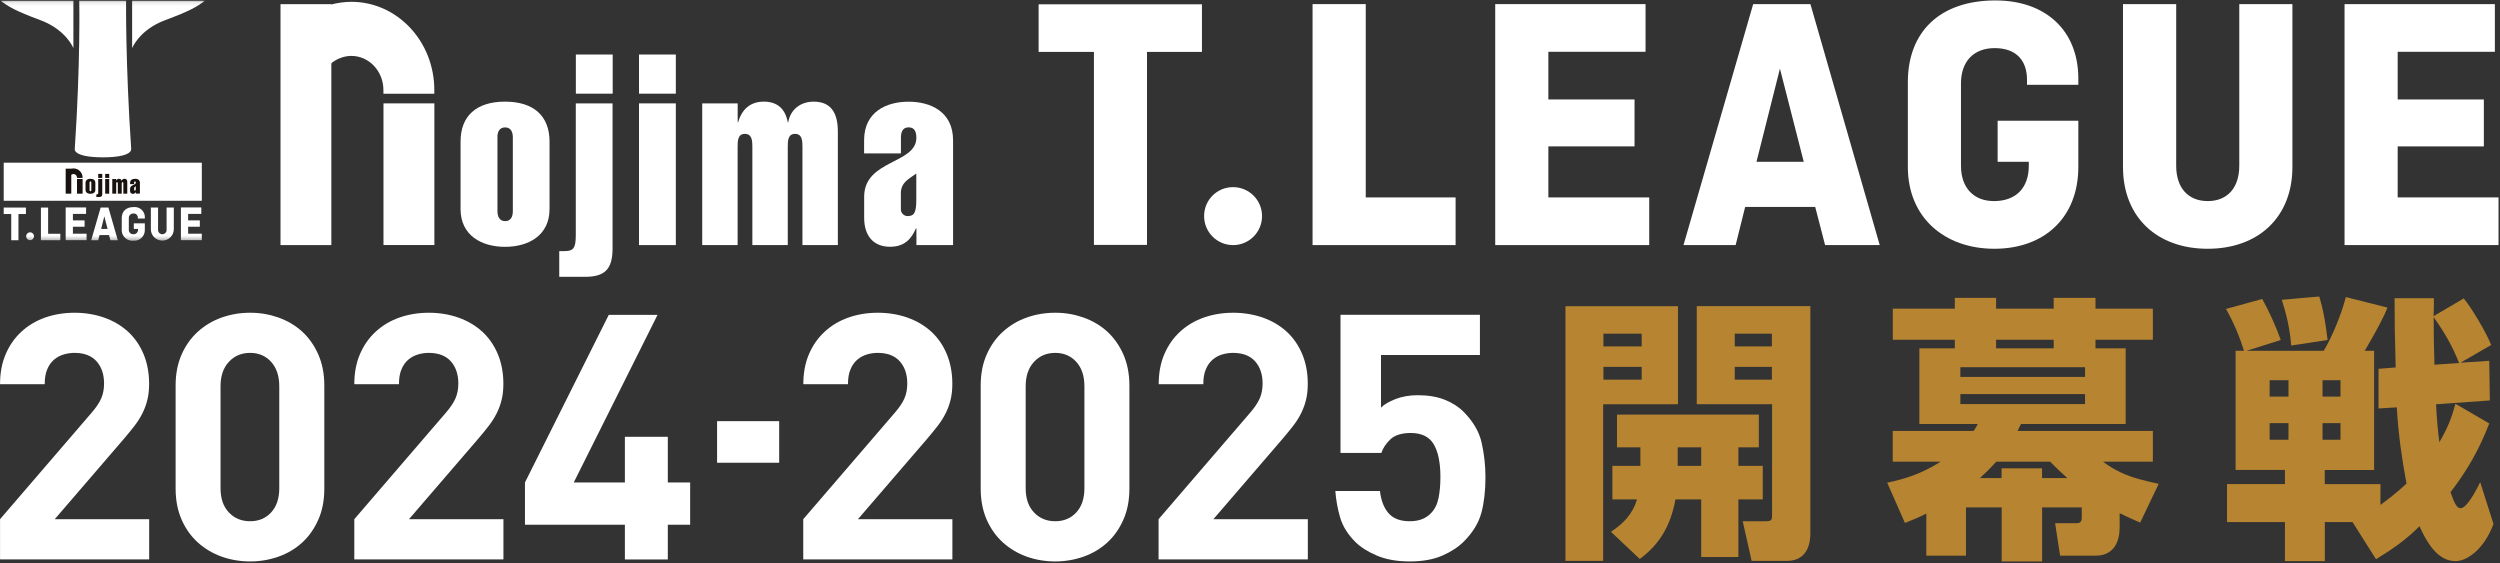 <svg width="599" height="135" viewBox="0 0 599 135" fill="none" xmlns="http://www.w3.org/2000/svg">
<rect x="0" y="0" width="599" height="135" fill="#333333" stroke="none"/>
<g clip-path="url(#clip0_326_2394)">
<path d="M248.854 1.03V12.437H262.106V58.679H274.822V12.437H287.985V1.03H248.854Z" fill="white"/>
<path d="M0.01 134.029V124.396L21.893 98.956C22.997 97.688 23.772 96.54 24.234 95.496C24.696 94.453 24.934 93.245 24.934 91.873C24.934 89.681 24.323 87.906 23.131 86.564C21.923 85.222 20.164 84.551 17.869 84.551C16.989 84.551 16.124 84.67 15.275 84.924C14.425 85.177 13.65 85.58 12.964 86.162C12.278 86.743 11.727 87.504 11.324 88.473C10.907 89.427 10.713 90.62 10.713 92.052H0.01C0.01 89.368 0.457 86.967 1.366 84.849C2.276 82.732 3.528 80.942 5.153 79.451C6.763 77.975 8.656 76.842 10.832 76.081C12.994 75.321 15.349 74.933 17.869 74.933C20.388 74.933 22.832 75.335 25.039 76.126C27.245 76.916 29.123 78.049 30.703 79.496C32.284 80.957 33.506 82.732 34.4 84.849C35.28 86.967 35.727 89.338 35.727 91.962C35.727 93.394 35.593 94.661 35.31 95.795C35.041 96.913 34.639 98.002 34.117 99.045C33.595 100.089 32.94 101.118 32.149 102.132C31.359 103.146 30.465 104.235 29.481 105.383L13.113 124.396H35.742V134.029H0.01Z" fill="white"/>
<path d="M76.26 124.53C75.305 126.692 74.009 128.526 72.399 130.003C70.774 131.479 68.895 132.612 66.719 133.373C64.558 134.133 62.292 134.521 59.936 134.521C57.581 134.521 55.241 134.133 53.109 133.373C50.962 132.597 49.084 131.479 47.429 130.003C45.789 128.526 44.478 126.692 43.524 124.53C42.57 122.368 42.078 119.877 42.078 117.074V92.38C42.078 89.576 42.555 87.101 43.524 84.924C44.478 82.762 45.789 80.927 47.429 79.451C49.069 77.975 50.962 76.842 53.109 76.081C55.255 75.321 57.521 74.933 59.936 74.933C62.351 74.933 64.558 75.321 66.719 76.081C68.881 76.856 70.774 77.975 72.399 79.451C74.009 80.927 75.305 82.762 76.26 84.924C77.214 87.086 77.706 89.576 77.706 92.38V117.074C77.706 119.877 77.228 122.353 76.26 124.53ZM66.913 92.544C66.913 90.069 66.257 88.13 64.96 86.698C63.663 85.267 61.979 84.551 59.921 84.551C57.864 84.551 56.165 85.267 54.838 86.698C53.511 88.13 52.841 90.069 52.841 92.544V116.984C52.841 119.46 53.511 121.383 54.838 122.785C56.165 124.187 57.864 124.888 59.921 124.888C61.979 124.888 63.663 124.187 64.96 122.785C66.257 121.383 66.913 119.445 66.913 116.984V92.544Z" fill="white"/>
<path d="M84.891 134.029V124.396L106.774 98.956C107.877 97.688 108.653 96.54 109.115 95.496C109.577 94.453 109.815 93.245 109.815 91.873C109.815 89.681 109.204 87.906 108.012 86.564C106.804 85.222 105.045 84.551 102.749 84.551C101.87 84.551 101.005 84.67 100.155 84.924C99.306 85.177 98.531 85.58 97.845 86.162C97.159 86.743 96.608 87.504 96.205 88.473C95.788 89.427 95.594 90.62 95.594 92.052H84.891C84.891 89.368 85.338 86.967 86.247 84.849C87.156 82.732 88.409 80.942 90.034 79.451C91.644 77.975 93.537 76.842 95.713 76.081C97.875 75.321 100.23 74.933 102.749 74.933C105.269 74.933 107.713 75.335 109.92 76.126C112.126 76.916 114.004 78.049 115.584 79.496C117.164 80.957 118.387 82.732 119.281 84.849C120.161 86.967 120.608 89.338 120.608 91.962C120.608 93.394 120.474 94.661 120.191 95.795C119.922 96.913 119.52 98.002 118.998 99.045C118.476 100.089 117.82 101.118 117.03 102.132C116.24 103.146 115.346 104.235 114.362 105.383L97.994 124.396H120.623V134.029H84.906H84.891Z" fill="white"/>
<path d="M160.007 125.723V134.044H149.722V125.723H125.781V115.598L145.861 75.44H157.548L137.468 115.598H149.722V104.652H160.007V115.598H165.359V125.723H160.007Z" fill="white"/>
<path d="M171.814 110.871V100.909H186.691V110.871H171.814Z" fill="white"/>
<path d="M192.46 134.029V124.396L214.344 98.956C215.447 97.688 216.222 96.54 216.684 95.496C217.146 94.453 217.385 93.245 217.385 91.873C217.385 89.681 216.774 87.906 215.581 86.564C214.374 85.222 212.615 84.551 210.319 84.551C209.439 84.551 208.575 84.67 207.725 84.924C206.875 85.177 206.115 85.58 205.429 86.162C204.744 86.743 204.192 87.504 203.79 88.473C203.372 89.427 203.178 90.62 203.178 92.052H192.475C192.475 89.368 192.922 86.967 193.832 84.849C194.741 82.732 195.993 80.942 197.618 79.451C199.243 77.96 201.121 76.842 203.298 76.081C205.459 75.321 207.814 74.933 210.334 74.933C212.853 74.933 215.298 75.335 217.504 76.126C219.71 76.916 221.589 78.049 223.169 79.496C224.749 80.957 225.971 82.732 226.851 84.849C227.73 86.967 228.178 89.338 228.178 91.962C228.178 93.394 228.043 94.661 227.76 95.795C227.492 96.913 227.089 98.002 226.568 99.045C226.046 100.089 225.39 101.118 224.6 102.132C223.81 103.146 222.915 104.235 221.931 105.383L205.564 124.396H228.192V134.029H192.475H192.46Z" fill="white"/>
<path d="M269.157 124.53C268.203 126.692 266.906 128.526 265.296 130.003C263.671 131.479 261.778 132.612 259.617 133.373C257.455 134.133 255.189 134.521 252.834 134.521C250.478 134.521 248.138 134.133 246.006 133.373C243.86 132.597 241.967 131.479 240.327 130.003C238.687 128.526 237.375 126.692 236.421 124.53C235.467 122.368 234.975 119.877 234.975 117.074V92.38C234.975 89.576 235.452 87.101 236.421 84.924C237.375 82.762 238.687 80.927 240.327 79.451C241.967 77.975 243.86 76.842 246.006 76.081C248.138 75.321 250.419 74.933 252.834 74.933C255.249 74.933 257.455 75.321 259.617 76.081C261.778 76.856 263.671 77.975 265.296 79.451C266.906 80.927 268.203 82.762 269.157 84.924C270.111 87.086 270.603 89.576 270.603 92.38V117.074C270.603 119.877 270.126 122.353 269.157 124.53ZM259.825 92.544C259.825 90.069 259.169 88.13 257.872 86.698C256.575 85.267 254.891 84.551 252.834 84.551C250.777 84.551 249.077 85.267 247.75 86.698C246.424 88.13 245.753 90.069 245.753 92.544V116.984C245.753 119.46 246.424 121.383 247.75 122.785C249.077 124.187 250.777 124.888 252.834 124.888C254.891 124.888 256.575 124.187 257.872 122.785C259.169 121.383 259.825 119.445 259.825 116.984V92.544Z" fill="white"/>
<path d="M277.594 134.029V124.396L299.478 98.956C300.581 97.688 301.356 96.54 301.818 95.496C302.281 94.453 302.519 93.245 302.519 91.873C302.519 89.681 301.908 87.906 300.715 86.564C299.508 85.222 297.749 84.551 295.453 84.551C294.574 84.551 293.709 84.67 292.859 84.924C292.01 85.177 291.234 85.58 290.564 86.162C289.878 86.743 289.326 87.504 288.924 88.473C288.506 89.427 288.313 90.62 288.313 92.052H277.624C277.624 89.368 278.071 86.967 278.981 84.849C279.89 82.732 281.142 80.942 282.767 79.451C284.377 77.975 286.27 76.842 288.447 76.081C290.608 75.321 292.964 74.933 295.483 74.933C298.002 74.933 300.447 75.335 302.653 76.126C304.86 76.916 306.738 78.049 308.318 79.496C309.898 80.957 311.12 82.732 312.015 84.849C312.894 86.967 313.342 89.338 313.342 91.962C313.342 93.394 313.207 94.661 312.924 95.795C312.656 96.913 312.253 98.002 311.732 99.045C311.21 100.089 310.554 101.118 309.764 102.132C308.974 103.146 308.079 104.235 307.096 105.383L290.728 124.396H313.357V134.029H277.654H277.594Z" fill="white"/>
<path d="M354.933 122.875C354.277 125.32 352.875 127.602 350.729 129.749C349.417 131.061 347.703 132.195 345.586 133.119C343.469 134.044 340.875 134.521 337.804 134.521C334.733 134.521 332.095 134.059 329.904 133.119C327.712 132.195 325.983 131.091 324.716 129.824C322.912 128.019 321.705 126.066 321.093 123.978C320.482 121.891 320.11 119.788 319.946 117.641H330.634C330.902 119.952 331.603 121.727 332.721 122.994C333.839 124.262 335.523 124.888 337.76 124.888C339.996 124.888 341.576 124.262 342.828 122.994C343.752 122.07 344.363 120.847 344.676 119.326C344.975 117.82 345.124 116.135 345.124 114.271C345.124 110.871 344.587 108.261 343.529 106.457C342.47 104.652 340.622 103.743 338.013 103.743C335.837 103.743 334.212 104.25 333.138 105.264C332.08 106.278 331.349 107.366 330.977 108.515H321.183V75.425H354.59V85.058H330.887V97.659C331.648 96.898 332.825 96.212 334.391 95.601C335.956 95.004 337.73 94.691 339.697 94.691C342.172 94.691 344.304 95.049 346.122 95.765C347.926 96.481 349.447 97.435 350.654 98.643C352.95 100.954 354.411 103.43 355.007 106.099C355.603 108.768 355.916 111.497 355.916 114.285C355.916 117.581 355.588 120.444 354.933 122.89V122.875Z" fill="white"/>
<path d="M295.453 44.841C299.284 44.841 302.4 47.957 302.385 51.79C302.385 55.622 299.269 58.739 295.438 58.724C291.607 58.724 288.507 55.622 288.507 51.79C288.477 47.972 291.548 44.871 295.364 44.841C295.394 44.841 295.423 44.841 295.453 44.841Z" fill="white"/>
<path d="M327.235 47.301H348.761V58.724H314.49V0.985H327.235V47.301Z" fill="white"/>
<path d="M370.987 35.088V47.301H395.152V58.724H358.257V0.985H394.272V12.407H370.987V23.83H391.634V35.074H370.987V35.088Z" fill="white"/>
<path d="M403.366 58.724L420.062 0.985H433.776L450.383 58.724H437.294L434.924 49.583H418.139L415.858 58.724H403.381H403.366ZM420.852 38.772H432.181L426.472 16.448L420.852 38.772Z" fill="white"/>
<path d="M478.632 28.93H497.966V40.009C497.966 52.058 489.886 59.603 477.856 59.603C465.826 59.603 457.121 52.043 457.121 40.009V19.714C457.106 7.665 464.753 0.105 478.11 0.105C490.14 0.105 497.966 7.307 497.966 18.819V20.311H485.668V19.088C485.668 14.435 483.029 11.527 477.931 11.527C472.833 11.527 469.851 14.778 469.851 19.968V39.741C469.851 44.93 472.833 48.181 477.752 48.181C483.104 48.181 486.1 44.93 486.1 39.741V38.772H478.632V28.93Z" fill="white"/>
<path d="M549.261 0.985V40.009C549.261 52.043 541.092 59.604 528.958 59.604C516.823 59.604 508.669 52.043 508.669 40.009V0.985H521.415V39.741C521.415 44.93 524.217 48.181 528.973 48.181C533.728 48.181 536.531 44.93 536.531 39.741V0.985H549.276H549.261Z" fill="white"/>
<path d="M574.484 35.088V47.301H598.648V58.724H561.753V0.985H597.769V12.407H574.484V23.83H595.13V35.074H574.484V35.088Z" fill="white"/>
<path d="M119.177 32.896C119.177 31.659 119.624 30.525 121.026 30.525C122.427 30.525 122.874 31.659 122.874 32.896V50.597C122.874 51.849 122.427 52.983 121.04 52.983C119.654 52.983 119.192 51.849 119.192 50.597V32.896H119.177ZM131.669 33.91C131.669 27.797 127.883 24.352 121.011 24.352C114.138 24.352 110.352 27.782 110.352 33.91V50.105C110.352 56.398 115.376 59.141 121.011 59.141C126.645 59.141 131.669 56.398 131.669 50.105V33.91Z" fill="white"/>
<path d="M215.849 46.317C215.849 43.648 217.802 42.887 219.546 41.575V47.45C219.546 50.477 219.323 51.775 217.474 51.775C216.58 51.775 215.849 51.059 215.849 50.164C215.849 50.105 215.849 50.06 215.849 50V46.302V46.317ZM219.546 58.724H228.356V33.612C228.356 26.782 223.005 24.367 217.698 24.367C212.391 24.367 207.039 26.782 207.039 33.612V36.758H215.864V33.016C215.864 31.659 216.252 30.51 217.713 30.51C219.174 30.51 219.561 31.644 219.561 33.016C219.561 39.308 207.054 38.25 207.054 47.137V52.177C207.054 56.636 209.395 59.126 213.256 59.126C216.774 59.126 218.399 57.173 219.457 54.727H219.576V58.694L219.546 58.724Z" fill="white"/>
<path d="M146.8 13.063H137.975V22.443H146.8V13.063Z" fill="white"/>
<path d="M146.785 24.769H137.96V56.353C137.96 59.559 137.349 60.17 135.157 60.17H133.995V66.329H140.136C144.817 66.329 146.77 64.614 146.77 59.499V24.769H146.785Z" fill="white"/>
<path d="M161.93 13.063H153.105V22.443H161.93V13.063Z" fill="white"/>
<path d="M161.93 24.769H153.105V58.724H161.93V24.769Z" fill="white"/>
<path d="M176.733 24.769H168.251V58.724H176.733V35.163C176.733 33.687 176.793 32.076 178.477 32.076C180.162 32.076 180.266 33.687 180.266 35.163V58.724H188.748V35.163C188.748 33.687 188.808 32.076 190.492 32.076C192.177 32.076 192.266 33.687 192.266 35.163V58.724H200.748V31.539C200.748 27.379 199.347 24.352 194.95 24.352C191.819 24.352 189.374 26.246 188.867 29.273H188.748C188.137 26.007 186.184 24.352 183.009 24.352C179.834 24.352 177.762 26.126 176.867 29.273H176.748V24.754L176.733 24.769Z" fill="white"/>
<path d="M79.39 1H67.211V58.724H79.39V1Z" fill="white"/>
<path d="M104.076 24.769H91.882V58.709H104.076V24.769Z" fill="white"/>
<path d="M67.42 10.185C70.893 4.206 77.258 0.493 84.175 0.433C95.162 0.433 104.061 9.887 104.061 21.578V22.458H91.867V21.578C91.867 17.06 88.424 13.392 84.175 13.392C81.253 13.436 78.615 15.121 77.363 17.761L67.42 10.2V10.185Z" fill="white"/>
<path d="M0.889 49.732V51.283H2.693V57.561H4.422V51.283H6.211V49.732H0.889Z" fill="white"/>
<mask id="mask0_326_2394" style="mask-type:luminance" maskUnits="userSpaceOnUse" x="0" y="0" width="50" height="58">
<path d="M49.233 0.105H0.01V57.68H49.233V0.105Z" fill="white"/>
</mask>
<g mask="url(#mask0_326_2394)">
<path d="M7.21 55.667C7.732 55.667 8.149 56.084 8.149 56.606C8.149 57.128 7.732 57.546 7.21 57.546C6.688 57.546 6.271 57.128 6.271 56.606C6.271 56.084 6.688 55.667 7.195 55.667" fill="white"/>
<path d="M11.533 56.01H14.455V57.561H9.804V49.732H11.533V56.025V56.01Z" fill="white"/>
<path d="M17.466 54.34V55.995H20.745V57.546H15.737V49.702H20.626V51.253H17.466V52.804H20.268V54.325H17.466V54.34Z" fill="white"/>
<path d="M21.849 57.561L24.114 49.732H25.978L28.229 57.561H26.455L26.127 56.323H23.846L23.533 57.561H21.834H21.849ZM24.234 54.847H25.769L24.994 51.82L24.234 54.847Z" fill="white"/>
<path d="M32.075 53.505H34.699V55.011C34.773 56.412 33.7 57.605 32.313 57.68C32.194 57.68 32.09 57.68 31.971 57.68C30.554 57.814 29.302 56.77 29.168 55.354C29.168 55.249 29.168 55.13 29.168 55.026V52.267C29.168 50.627 30.212 49.612 32.015 49.612C33.357 49.478 34.564 50.448 34.699 51.79C34.699 51.909 34.713 52.028 34.699 52.148V52.356H33.029V52.192C33.074 51.67 32.701 51.208 32.179 51.163C32.105 51.163 32.045 51.163 31.971 51.163C31.404 51.133 30.897 51.566 30.867 52.133C30.867 52.192 30.867 52.252 30.867 52.297V54.981C30.808 55.547 31.21 56.054 31.777 56.114C31.836 56.114 31.896 56.114 31.941 56.114C32.522 56.159 33.029 55.741 33.074 55.175C33.074 55.115 33.074 55.04 33.074 54.981V54.847H32.06V53.505H32.075Z" fill="white"/>
<path d="M41.645 49.717V55.011C41.586 56.532 40.304 57.71 38.783 57.65C37.352 57.59 36.189 56.442 36.145 55.011V49.717H37.874V54.981C37.814 55.547 38.217 56.054 38.783 56.114C39.35 56.174 39.856 55.771 39.916 55.204C39.916 55.13 39.916 55.055 39.916 54.981V49.717H41.645Z" fill="white"/>
<path d="M45.074 54.34V55.995H48.353V57.546H43.345V49.702H48.234V51.253H45.074V52.804H47.877V54.325H45.074V54.34Z" fill="white"/>
<path d="M31.434 35.715C30.033 14.763 30.212 0.105 30.212 0.105H18.986C18.986 0.105 19.314 14.763 17.913 35.715C17.913 35.715 17.421 37.653 24.547 37.698H24.785C31.911 37.653 31.419 35.715 31.419 35.715" fill="white"/>
<path d="M17.585 0.105V11.542C17.585 11.542 15.886 7.158 9.714 4.847C3.543 2.536 2.246 1.715 0.01 0.105H17.585Z" fill="white"/>
<path d="M31.657 0.105V11.542C31.657 11.542 33.357 7.158 39.528 4.847C45.7 2.536 46.997 1.715 49.233 0.105H31.657Z" fill="white"/>
<path d="M48.353 38.98H0.889V48.106H48.353V38.98Z" fill="white"/>
<path d="M21.67 42.843C20.91 42.843 20.492 43.2 20.492 43.827V45.497C20.492 46.153 21.044 46.436 21.67 46.436C22.296 46.436 22.847 46.153 22.847 45.497V43.827C22.847 43.185 22.43 42.843 21.67 42.843ZM21.878 45.556C21.878 45.691 21.834 45.81 21.67 45.81C21.506 45.81 21.461 45.691 21.461 45.556V43.722C21.461 43.588 21.506 43.469 21.67 43.469C21.834 43.469 21.878 43.588 21.878 43.722V45.556Z" fill="#191310"/>
<path d="M32.343 42.843C31.762 42.843 31.166 43.096 31.166 43.797V44.125H32.135V43.737C32.135 43.603 32.179 43.484 32.343 43.484C32.507 43.484 32.552 43.603 32.552 43.737C32.552 44.393 31.166 44.274 31.166 45.199V45.721C31.121 46.078 31.374 46.392 31.732 46.436C31.777 46.436 31.821 46.436 31.866 46.436C32.164 46.451 32.447 46.272 32.552 45.974V46.392H33.521V43.782C33.521 43.066 32.925 42.828 32.343 42.828M32.537 45.228C32.537 45.542 32.507 45.676 32.313 45.676C32.224 45.676 32.135 45.601 32.135 45.512C32.135 45.512 32.135 45.512 32.135 45.497V45.109C32.135 44.826 32.358 44.751 32.537 44.617V45.228Z" fill="#191310"/>
<path d="M24.502 41.665H23.533V42.634H24.502V41.665Z" fill="#191310"/>
<path d="M23.533 46.153C23.533 46.481 23.459 46.556 23.22 46.556H23.086V47.197H23.772C24.293 47.197 24.502 47.018 24.502 46.481V42.872H23.533V46.153Z" fill="#191310"/>
<path d="M26.172 41.665H25.203V42.634H26.172V41.665Z" fill="#191310"/>
<path d="M26.172 42.887H25.203V46.406H26.172V42.887Z" fill="#191310"/>
<path d="M29.824 42.843C29.496 42.813 29.213 43.036 29.153 43.349C29.108 43.036 28.84 42.813 28.512 42.843C28.199 42.828 27.901 43.036 27.841 43.349V42.887H26.902V46.407H27.841V43.961C27.841 43.812 27.841 43.648 28.035 43.648C28.229 43.648 28.229 43.812 28.229 43.961V46.407H29.168V43.961C29.168 43.812 29.168 43.648 29.362 43.648C29.556 43.648 29.556 43.812 29.556 43.961V46.407H30.495V43.588C30.495 43.156 30.346 42.843 29.854 42.843" fill="#191310"/>
<path d="M19.791 42.887H18.45V46.406H19.791V42.887Z" fill="#191310"/>
<path d="M17.6 40.352C17.421 40.352 17.242 40.382 17.078 40.412H15.737V46.407H17.078V41.888C17.227 41.769 17.406 41.694 17.6 41.694C18.062 41.694 18.45 42.082 18.45 42.544V42.634H19.791V42.544C19.791 41.337 18.808 40.352 17.6 40.352Z" fill="#191310"/>
</g>
<path d="M402.039 73.367V96.868H384.121V134.387H375.087V73.367H402.039ZM384.18 79.943V83H393.348V79.943H384.18ZM384.18 87.906V90.963H393.348V87.906H384.18ZM393.005 107.173H387.43V99.344H421.418V107.173H416.514V111.616H422.357V119.654H416.514V133.462H407.614V119.654H401.443C400.31 125.693 397.865 130.271 392.886 133.924L385.984 127.423C388.965 125.425 391.157 123.233 392.23 119.654H386.327V111.616H393.035V107.173H393.005ZM407.614 111.616V107.173H401.979V111.616H407.614ZM433.761 73.367V127.751C433.761 131.464 432.241 134.387 428.126 134.387H419.689L417.557 124.888H422.998C424.325 124.888 424.593 124.694 424.593 123.486V96.853H406.541V73.352H433.761V73.367ZM415.649 79.943V83H424.549V79.943H415.649ZM415.649 87.906V90.963H424.549V87.906H415.649Z" fill="#B78531"/>
<path d="M456.42 125.29L452.171 115.657C456.957 114.658 460.803 113.271 464.977 110.617H453.498V103.251H472.877C473.28 102.714 473.548 102.192 473.876 101.595H459.878V83.463H468.375V81.405H453.513V73.964H468.375V71.369H478.259V73.964H492.063V71.369H502.08V73.964H515.825V81.405H502.08V83.463H509.31V101.595H484.222C483.953 102.132 483.685 102.654 483.432 103.251H515.825V110.617H503.884C506.672 112.735 509.459 113.942 512.515 114.792C513.976 115.195 515.571 115.583 517.226 115.926L512.784 125.216C511.129 124.485 509.459 123.754 507.864 122.964V126.424C507.864 129.674 506.538 133.134 502.155 133.134H493.598L492.406 125.365H497.519C498.383 125.365 498.786 124.962 498.786 124.097V121.577H489.29V134.521H479.6V121.577H471.044V133.134H461.548V123.039C459.893 123.904 458.164 124.634 456.435 125.29H456.42ZM469.702 87.981V90.307H499.576V87.981H469.702ZM469.702 94.423V96.809H499.576V94.423H469.702ZM479.585 114.539V112.213H489.275V114.539H495.312C493.852 113.212 492.584 112.019 491.198 110.617H478.318C477.051 112.019 475.799 113.271 474.398 114.539H479.571H479.585ZM478.259 81.405V83.463H492.063V81.405H478.259Z" fill="#B78531"/>
<path d="M588.333 96.749L596.427 101.461C594.042 107.635 591.18 112.69 587.14 117.924C588.198 120.981 588.735 121.771 589.6 121.771C590.524 121.771 592.119 119.907 594.251 115.523L597.441 125.544C595.115 131.792 590.941 134.446 588.407 134.446C585.426 134.446 582.564 132.523 579.716 126.081C576.467 129.332 573.217 131.598 569.296 133.984L563.661 125.082H557.028V134.446H547.472V125.082H533.594V115.986H547.472V112.601H535.651V84.044H537.649C536.59 80.585 535.129 77.14 533.34 74.023L542.031 71.638C543.686 74.56 545.355 78.348 546.473 81.464L538.245 84.059H556.759C558.817 80.674 561.068 75.097 562.066 71.175L572.024 73.695C571.368 75.559 569.371 79.332 566.583 84.059H568.834V112.615H557.013V116H570.355V120.981C572.546 119.385 574.603 117.73 576.601 115.866C575.468 109.827 574.603 103.713 574.275 97.599L569.893 97.868V88.369L574.007 88.041C573.813 81.002 573.739 77.423 573.739 71.444H583.16C583.16 72.845 583.16 74.292 583.085 75.753L590.315 71.503C592.372 74.023 595.697 79.675 596.889 82.657L589.525 86.907L596.427 86.445L596.561 95.944L583.682 96.868C583.816 99.925 584.084 102.982 584.472 105.965C586.335 102.774 587.393 100.253 588.318 96.734L588.333 96.749ZM543.805 91.097V95.019H548.322V91.097H543.805ZM543.805 101.387V105.368H548.322V101.387H543.805ZM557.669 81.464L548.978 82.792C548.65 78.81 547.919 75.619 546.727 71.831L555.686 71.041C556.744 74.426 557.281 77.945 557.684 81.464H557.669ZM556.476 91.097V95.019H560.784V91.097H556.476ZM556.476 101.387V105.368H560.784V101.387H556.476ZM583.1 75.962C583.1 79.75 583.175 83.597 583.294 87.385L589.197 86.982C587.542 82.792 585.679 79.615 583.085 75.962H583.1Z" fill="#B78531"/>
</g>
<defs>
<clipPath id="clip0_326_2394">
<rect width="598.639" height="134.416" fill="white" transform="translate(0.01 0.105)"/>
</clipPath>
</defs>
</svg>
